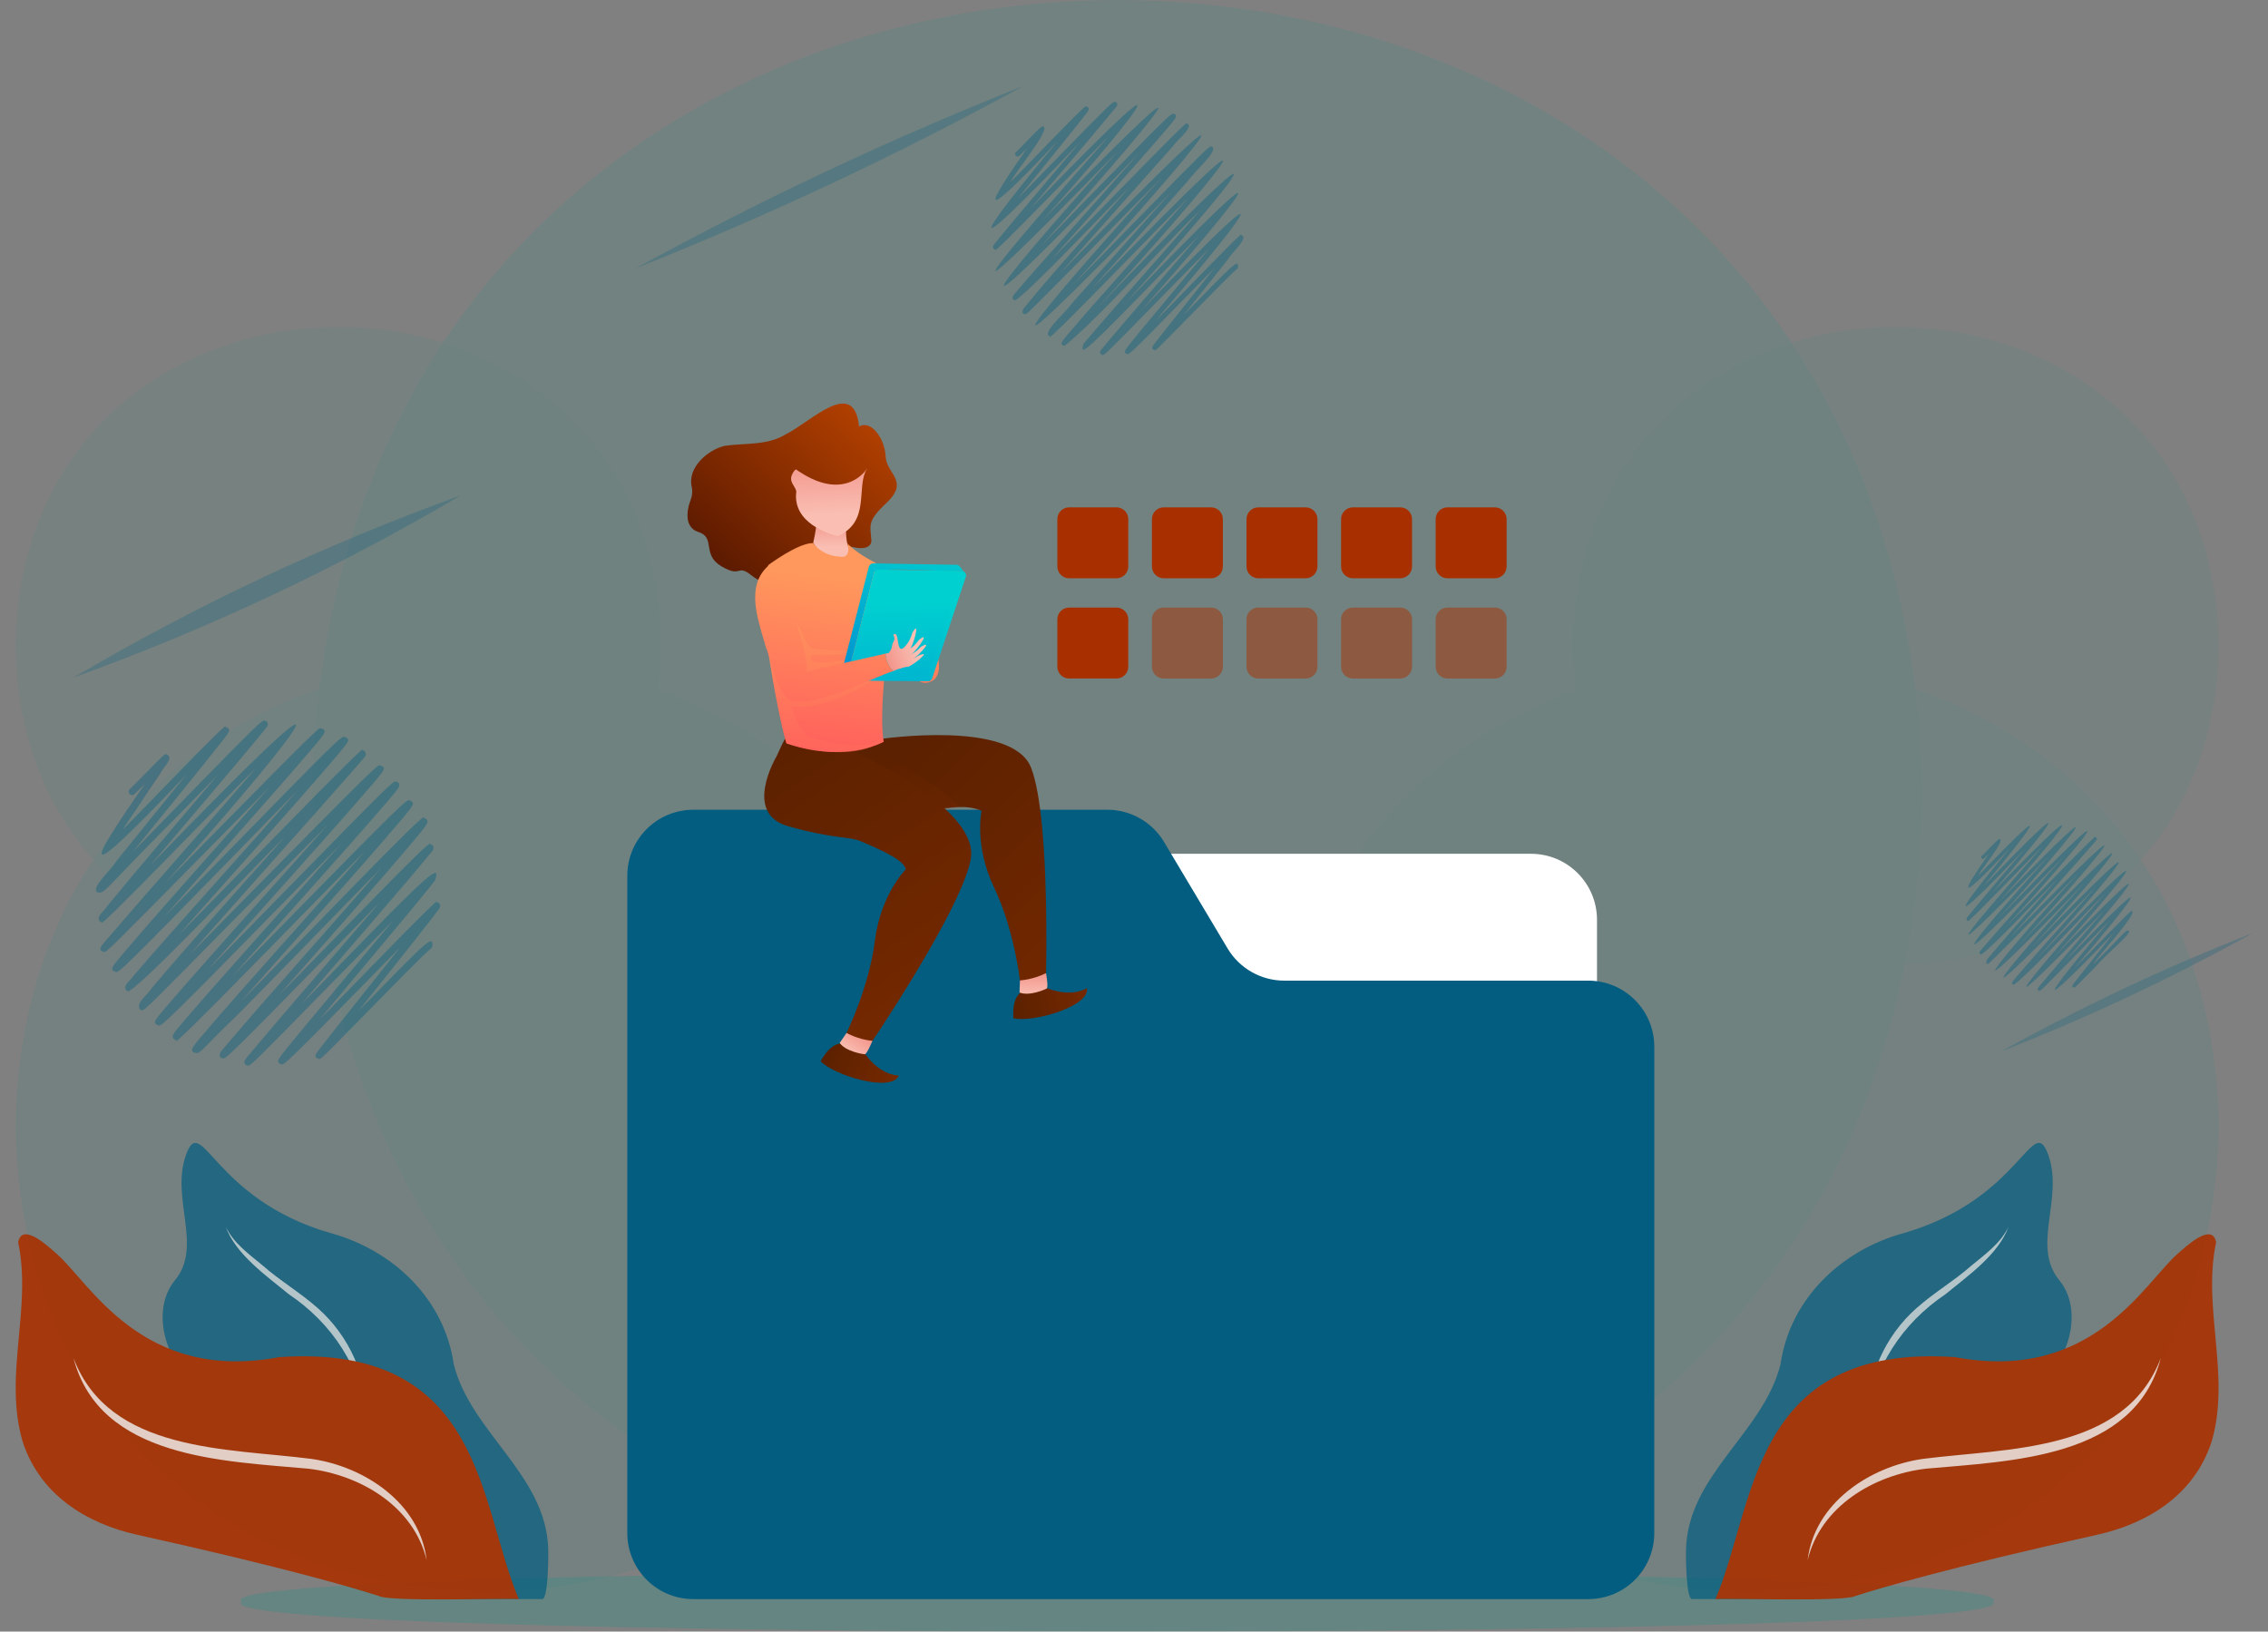 <svg width="139" height="100" viewBox="0 0 139 100" fill="none" xmlns="http://www.w3.org/2000/svg">
<rect x="0" y="0" width="139" height="100" fill="#808080" stroke="none"/>
<g opacity="0.5">
<path opacity="0.5" d="M122.136 98.162C125.097 100.617 11.836 100.617 14.798 98.161C11.837 95.707 125.098 95.707 122.136 98.162Z" fill="#0E9384"/>
<g opacity="0.3">
<path opacity="0.8" d="M117.828 48.656C116.72 113.529 20.222 113.519 19.124 48.654C20.232 -16.218 116.73 -16.208 117.828 48.656Z" fill="#0E9384"/>
<path opacity="0.6" d="M58.777 69.012C58.128 107.022 1.588 107.016 0.944 69.01C1.593 31.001 58.133 31.007 58.777 69.012Z" fill="#0E9384"/>
<path opacity="0.6" d="M78.156 69.012C78.806 107.022 135.345 107.016 135.989 69.01C135.34 31.001 78.8 31.007 78.156 69.012Z" fill="#0E9384"/>
<path opacity="0.5" d="M96.366 39.571C96.811 65.613 135.548 65.609 135.989 39.57C135.544 13.529 96.807 13.533 96.366 39.571Z" fill="#0E9384"/>
<path opacity="0.5" d="M40.568 39.571C40.123 65.613 1.385 65.609 0.944 39.57C1.389 13.529 40.126 13.533 40.568 39.571Z" fill="#0E9384"/>
</g>
</g>
<g opacity="0.9">
<g opacity="0.8">
<path d="M109.122 83.626C109.699 79.588 112.874 76.596 116.723 75.562C123.906 73.465 124.576 68.102 125.534 70.784C126.492 73.465 124.481 76.362 126.204 78.457C127.928 80.552 126.557 84.479 123.795 85.341C121.033 86.203 111.143 92.761 111.143 98.005C111.143 98.005 103.705 98.005 103.699 98.005C103.318 98.005 103.317 95.138 103.333 94.923C103.479 90.37 108.055 87.828 109.122 83.626Z" fill="#025D80"/>
<g opacity="0.8">
<path d="M114.501 87.029C114.346 84.453 115.534 81.869 117.464 80.169C118.561 79.198 119.784 78.491 120.847 77.549C121.684 76.856 122.627 76.188 123.099 75.179C122.492 76.884 120.59 78.205 119.228 79.326C116.622 81.075 114.718 83.846 114.501 87.029Z" fill="white"/>
</g>
</g>
<path d="M135.555 88.321C134.522 91.56 131.707 93.362 128.503 94.071C119.39 96.089 115.124 97.363 113.707 97.819C113.047 98.189 105.996 97.941 105.135 98.008C107.595 92.288 107.248 82.322 119.819 83.177C128.247 84.769 131.439 78.587 133.482 76.825C133.915 76.452 135.563 74.869 135.821 76.13C134.959 80.198 136.725 84.261 135.555 88.321Z" fill="#A83000"/>
<path d="M132.429 83.236C130.824 89.396 123.235 89.542 118.037 90.015C114.842 90.395 111.578 92.32 110.785 95.621C111.198 92.134 114.572 89.887 117.837 89.416C122.987 88.751 130.228 89.035 132.429 83.236Z" fill="#A83000"/>
<path opacity="0.8" d="M132.429 83.236C130.824 89.396 123.235 89.542 118.037 90.015C114.842 90.395 111.578 92.32 110.785 95.621C111.198 92.134 114.572 89.887 117.837 89.416C122.987 88.751 130.228 89.035 132.429 83.236Z" fill="white"/>
<g opacity="0.8">
<path d="M27.811 83.626C27.234 79.588 24.059 76.596 20.21 75.562C13.027 73.465 12.357 68.102 11.399 70.784C10.441 73.465 12.452 76.362 10.729 78.457C9.005 80.552 10.376 84.479 13.138 85.341C15.9 86.203 25.79 92.761 25.79 98.005C25.79 98.005 33.228 98.005 33.234 98.005C33.615 98.005 33.616 95.138 33.6 94.923C33.454 90.37 28.878 87.828 27.811 83.626Z" fill="#025D80"/>
<g opacity="0.8">
<path d="M22.432 87.029C22.587 84.453 21.4 81.869 19.469 80.169C18.372 79.198 17.149 78.491 16.086 77.549C15.249 76.856 14.306 76.188 13.834 75.179C14.441 76.884 16.344 78.205 17.706 79.326C20.311 81.075 22.216 83.846 22.432 87.029Z" fill="white"/>
</g>
</g>
<path d="M1.378 88.321C2.412 91.56 5.226 93.362 8.43 94.071C17.543 96.089 21.809 97.363 23.226 97.819C23.886 98.189 30.938 97.941 31.798 98.008C29.338 92.288 29.685 82.322 17.114 83.177C8.687 84.769 5.494 78.587 3.451 76.825C3.018 76.452 1.37 74.869 1.112 76.13C1.974 80.198 0.208 84.261 1.378 88.321Z" fill="#A83000"/>
<path d="M4.504 83.236C6.109 89.396 13.698 89.542 18.896 90.015C22.091 90.395 25.355 92.32 26.148 95.621C25.735 92.134 22.361 89.887 19.096 89.416C13.946 88.751 6.705 89.035 4.504 83.236Z" fill="#A83000"/>
<path opacity="0.8" d="M4.504 83.236C6.109 89.396 13.698 89.542 18.896 90.015C22.091 90.395 25.355 92.32 26.148 95.621C25.735 92.134 22.361 89.887 19.096 89.416C13.946 88.751 6.705 89.035 4.504 83.236Z" fill="white"/>
</g>
<g opacity="0.5">
<g opacity="0.8">
<path d="M15.192 65.318C14.653 65.158 15.262 64.698 15.477 64.388C17.743 61.695 20.804 58.186 23.28 55.297C22.379 56.213 21.384 57.229 20.434 58.2C13.906 64.871 13.848 64.871 13.674 64.872C13.386 64.852 13.421 64.539 13.589 64.389C16.444 61.001 20.38 56.665 23.389 53.17C20.745 55.857 17.095 59.641 14.585 62.174C12.018 64.64 12.325 64.635 11.843 64.494C11.673 64.324 11.796 64.175 12.316 63.551C15.179 60.188 19.279 55.703 22.376 52.166C19.86 54.662 10.041 64.867 10.81 63.741C10.752 63.741 10.694 63.718 10.654 63.677C10.484 63.508 10.588 63.385 11.164 62.7C13.976 59.42 17.889 55.134 20.946 51.674C19.945 52.693 18.835 53.829 17.776 54.913C10.367 62.495 9.946 62.857 9.736 62.858C9.301 62.702 9.472 62.567 10.102 61.802C12.976 58.455 16.984 54.06 20.098 50.535C18.615 52.029 16.846 53.827 15.256 55.443C8.891 61.911 8.871 61.911 8.715 61.912C8.658 61.916 8.601 61.889 8.56 61.848C8.336 61.428 9.022 61.011 9.329 60.524C11.677 57.749 14.79 54.293 17.482 51.264C15.349 53.353 9.12 60.021 7.889 60.756C7.831 60.756 7.771 60.731 7.73 60.691C7.526 60.349 7.964 60.149 8.173 59.814C11.062 56.463 15.195 51.917 18.263 48.419C17.053 49.648 15.62 51.118 14.267 52.507C7.671 59.276 7.318 59.578 7.114 59.579C6.685 59.433 6.857 59.279 7.437 58.569C10.043 55.501 13.649 51.514 16.495 48.265C15.378 49.393 14.107 50.683 12.9 51.91C6.56 58.348 6.536 58.348 6.379 58.349C6.021 58.24 6.092 58.098 6.507 57.621C9.206 54.475 12.904 50.325 15.668 47.094C14.306 48.399 5.943 57.117 6.252 56.524C6.195 56.525 6.139 56.502 6.098 56.461C5.89 56.131 6.355 55.89 6.563 55.543C8.531 53.148 11.137 50.11 13.345 47.495C12.63 48.225 11.869 49.006 11.165 49.73C6.076 54.819 6.46 54.81 5.923 54.67C5.658 54.303 6.74 53.402 7.134 52.776C8.332 51.279 10.096 49.118 11.441 47.456C4.509 54.772 5.405 53.04 8.875 48.055C8.206 48.734 8.19 48.734 8.099 48.734C7.89 48.741 7.801 48.446 7.981 48.338C8.085 48.247 8.651 47.671 9.068 47.246C10.071 46.225 10.071 46.225 10.175 46.225C10.74 46.4 10.017 47.002 9.814 47.425C9.179 48.382 8.215 49.798 7.51 50.852C8.508 49.906 14.148 43.936 13.816 44.557C14.183 44.666 14.088 44.82 13.691 45.327C12.08 47.387 9.908 50.011 8.142 52.209C8.973 51.363 9.941 50.37 10.856 49.429C15.979 44.168 16.032 44.168 16.204 44.167C16.482 44.185 16.462 44.489 16.296 44.636C14.229 47.161 11.51 50.303 9.242 53.005C24.782 36.926 16.56 47.017 10.149 54.088C10.943 53.283 11.784 52.43 12.593 51.608C19.464 44.631 19.502 44.631 19.661 44.63C20.088 44.781 19.91 44.934 19.324 45.655C16.659 48.795 12.944 52.9 10.046 56.21C11.239 54.998 12.637 53.564 13.959 52.207C20.541 45.452 20.892 45.151 21.096 45.15C21.537 45.319 21.381 45.418 20.659 46.308C17.869 49.585 14.019 53.822 10.938 57.308C12.632 55.652 22.963 44.927 22.212 45.99C22.269 45.99 22.326 46.013 22.367 46.054C22.565 46.353 22.202 46.506 22.033 46.774C18.953 50.3 14.853 54.822 11.647 58.493C12.654 57.474 13.809 56.3 14.949 55.141C23.056 46.903 23.114 46.903 23.287 46.902C23.721 47.06 23.544 47.196 22.908 47.971C19.99 51.372 15.899 55.857 12.747 59.427C14.186 57.971 15.916 56.201 17.468 54.612C24.027 47.901 24.074 47.901 24.25 47.9C24.309 47.901 24.366 47.923 24.407 47.964C24.578 48.135 24.456 48.28 23.871 48.977C21.111 52.203 17.328 56.348 14.286 59.785C15.224 58.832 16.247 57.788 17.226 56.789C24.494 49.372 24.874 49.041 25.069 49.041C25.508 49.194 25.317 49.363 24.696 50.134C21.866 53.477 17.884 57.834 14.8 61.343C17.5 58.654 26.512 49.181 25.973 50.142C26.031 50.141 26.091 50.165 26.131 50.206C26.297 50.372 26.218 50.489 25.523 51.331C23.09 54.231 19.884 57.812 17.117 60.969C20.293 57.786 26.625 51.123 26.356 51.748C26.656 51.785 26.613 52.064 26.416 52.26C24.074 55.09 21.038 58.536 18.451 61.563C19.02 60.982 19.614 60.375 20.188 59.788C26.387 53.392 27.035 52.833 26.66 53.976C24.61 56.53 21.87 59.726 19.625 62.441C20.852 61.249 27.217 54.576 26.767 55.299C26.825 55.299 26.881 55.322 26.922 55.362C27.119 55.655 26.753 55.843 26.593 56.13C25.253 57.862 23.509 60.028 21.982 61.949C26.222 57.625 26.609 57.173 26.481 58.073C26.1 58.347 23.927 60.592 22.209 62.332C19.679 64.907 19.679 64.907 19.559 64.908C19.223 64.806 19.266 64.683 19.635 64.223C21.07 62.384 22.976 60.022 24.543 58.042C24.158 58.435 23.754 58.848 23.353 59.258C17.51 65.231 17.446 65.231 17.274 65.232C17.219 65.233 17.157 65.208 17.117 65.168C16.948 64.999 16.948 64.999 18.639 62.956C20.17 61.106 22.408 58.444 24.099 56.415C22.988 57.54 21.676 58.881 20.495 60.089C15.383 65.317 15.354 65.317 15.193 65.318C15.193 65.318 15.192 65.318 15.192 65.318ZM26.177 58.074C26.205 58.101 26.236 58.118 26.267 58.127C26.234 58.117 26.203 58.099 26.177 58.074ZM8.098 48.304C8.152 48.304 8.207 48.325 8.249 48.367C8.175 48.293 8.07 48.29 8 48.328C8.031 48.312 8.064 48.304 8.098 48.304Z" fill="#025D80"/>
</g>
<g opacity="0.8">
<path d="M67.576 21.76C67.18 21.642 67.627 21.305 67.785 21.077C69.448 19.101 71.694 16.526 73.511 14.406C72.849 15.078 72.12 15.824 71.423 16.536C66.594 21.501 66.126 21.949 66.399 21.078C68.494 18.592 71.383 15.41 73.591 12.845C71.432 14.937 67.102 19.745 65.234 21.203C64.918 21.096 65.053 20.968 65.465 20.463C67.566 17.995 70.575 14.704 72.847 12.108C71.001 13.94 63.796 21.428 64.36 20.602C64.317 20.602 64.275 20.585 64.245 20.555C64.035 20.226 65.26 19.205 65.71 18.58C67.415 16.645 69.963 13.817 71.798 11.748C57.952 26.081 63.903 18.846 71.175 10.912C70.088 12.008 68.79 13.327 67.622 14.514C62.952 19.259 62.937 19.26 62.823 19.26C62.567 19.218 62.652 18.994 62.83 18.789C64.701 16.497 67.101 13.889 69.256 11.447C67.69 12.98 63.121 17.873 62.216 18.412C61.815 18.289 62.262 17.949 62.425 17.721C64.545 15.262 67.578 11.926 69.829 9.359C57.817 21.873 60.12 18.535 68.532 9.246C56.005 22.116 61.477 15.676 67.925 8.387C66.925 9.345 60.789 15.742 61.015 15.307C60.614 15.183 61.084 14.829 61.243 14.587C62.688 12.829 64.6 10.6 66.22 8.681C58.599 16.681 59.746 14.74 64.823 8.652C59.75 14.012 60.4 12.735 62.941 9.092C62.449 9.59 62.438 9.59 62.371 9.591C62.217 9.596 62.152 9.379 62.285 9.3C62.443 9.188 63.892 7.594 63.895 7.749C64.568 7.731 62.123 10.677 61.939 11.145C62.671 10.45 66.81 6.07 66.566 6.525C66.835 6.605 66.766 6.719 66.475 7.091C65.292 8.602 63.699 10.527 62.403 12.14C63.012 11.52 63.722 10.791 64.394 10.101C68.154 6.24 68.192 6.24 68.319 6.239C68.523 6.252 68.508 6.475 68.386 6.583C66.87 8.436 64.874 10.742 63.21 12.725C74.55 0.983 68.581 8.339 63.875 13.519C76.743 0.282 69.286 9.032 63.8 15.077C64.675 14.187 65.701 13.135 66.671 12.139C71.5 7.183 71.758 6.962 71.908 6.961C71.95 6.961 71.995 6.979 72.025 7.008C72.148 7.132 72.088 7.213 71.588 7.811C69.54 10.215 66.715 13.325 64.454 15.883C65.698 14.668 73.278 6.797 72.727 7.577C72.769 7.577 72.811 7.594 72.841 7.624C73.02 7.922 72.176 8.534 71.873 8.979C69.86 11.253 67.057 14.372 64.974 16.752C79.21 2.097 73.251 9.253 65.781 17.437C66.838 16.369 68.107 15.07 69.246 13.904C74.059 8.979 74.094 8.979 74.223 8.978C74.266 8.979 74.308 8.996 74.338 9.026C74.534 9.384 73.279 10.429 72.804 11.088C71.156 12.96 68.717 15.668 66.911 17.701C80.676 3.473 74.01 11.492 67.288 18.843C77.909 7.73 78.279 8.214 68.988 18.569C79.701 7.452 76.263 11.867 69.967 19.005C80.022 8.564 75.612 14.065 70.829 19.649C71.731 18.773 76.398 13.878 76.071 14.409C76.596 14.543 75.482 15.484 75.243 15.912C74.498 16.858 73.422 18.204 72.558 19.288C75.67 16.115 75.954 15.784 75.86 16.444C75.58 16.645 73.985 18.293 72.725 19.569C70.868 21.459 70.868 21.459 70.78 21.459C70.738 21.459 70.697 21.443 70.668 21.413C70.564 21.309 70.606 21.255 70.836 20.957C71.889 19.607 73.287 17.874 74.438 16.421C71.24 19.656 69.124 21.916 69.104 21.697C69.063 21.698 69.018 21.68 68.988 21.65C68.865 21.526 68.865 21.526 70.105 20.027C71.229 18.67 72.871 16.716 74.112 15.228C73.297 16.053 72.334 17.037 71.467 17.924C67.716 21.76 67.694 21.76 67.577 21.76C67.576 21.76 67.576 21.76 67.576 21.76ZM75.637 16.444C75.657 16.464 75.68 16.476 75.702 16.483C75.678 16.476 75.656 16.463 75.637 16.444ZM62.37 9.275C62.41 9.275 62.45 9.29 62.481 9.321C62.427 9.267 62.349 9.264 62.298 9.292C62.321 9.28 62.345 9.275 62.37 9.275Z" fill="#025D80"/>
</g>
<g opacity="0.8">
<path d="M124.985 60.731C124.722 60.653 125.019 60.429 125.124 60.278C126.229 58.964 127.722 57.253 128.929 55.844C120.362 64.685 125.315 58.887 128.983 54.806C127.548 56.196 124.67 59.391 123.429 60.361C123.218 60.291 123.308 60.205 123.582 59.869C124.978 58.229 126.978 56.042 128.488 54.317C120.049 63.057 121.981 60.449 127.791 54.077C118.669 63.527 122.553 58.776 127.377 53.522C126.228 54.662 121.373 59.673 121.826 59.07C121.798 59.072 121.77 59.059 121.751 59.039C121.648 58.821 121.971 58.639 122.126 58.393C123.271 57.04 124.789 55.354 126.102 53.877C125.062 54.896 122.024 58.148 121.423 58.506C121.156 58.425 121.453 58.199 121.562 58.047C122.971 56.413 124.987 54.195 126.483 52.489C118.563 60.748 120.06 58.545 125.62 52.414C117.339 60.925 120.935 56.679 125.217 51.843C124.553 52.48 120.474 56.731 120.625 56.443C120.357 56.361 120.67 56.125 120.776 55.964C121.736 54.796 123.007 53.314 124.084 52.038C119.046 57.333 119.794 56.043 123.155 52.02C119.796 55.574 120.222 54.718 121.904 52.312C121.578 52.643 121.57 52.643 121.525 52.643C121.435 52.646 121.384 52.527 121.451 52.464C121.596 52.36 122.523 51.327 122.538 51.419C122.947 51.499 121.384 53.309 121.238 53.676C126.384 48.304 124.343 50.967 121.547 54.337C127.817 47.796 125.69 50.586 122.083 54.726C129.574 46.966 125.654 51.816 122.526 55.254C130.992 46.54 126.128 52.274 122.475 56.289C131.216 47.193 127.987 51.278 122.91 56.824C123.738 56.016 128.773 50.785 128.409 51.305C128.649 51.369 128.419 51.566 128.321 51.687C126.819 53.406 124.82 55.612 123.256 57.402C132.647 47.73 128.748 52.435 123.792 57.858C132.055 49.268 130.381 51.64 124.543 58.032C133.612 48.652 129.258 53.919 124.794 58.792C131.819 51.434 132.067 51.769 125.924 58.61C132.982 51.278 130.744 54.18 126.574 58.899C133.214 52.001 130.324 55.626 127.147 59.328C127.746 58.746 130.849 55.492 130.63 55.844C131.123 55.885 128.557 58.616 128.296 59.087C130.433 56.977 130.242 56.981 130.491 57.049C130.553 57.315 129.214 58.345 128.407 59.274C127.173 60.53 127.173 60.53 127.115 60.531C126.951 60.481 126.971 60.421 127.152 60.197C127.852 59.3 128.781 58.148 129.545 57.182C123.159 63.809 126.63 59.524 129.329 56.389C128.787 56.937 128.147 57.592 127.571 58.181C125.078 60.73 125.064 60.73 124.985 60.731C124.985 60.731 124.985 60.731 124.985 60.731ZM130.342 57.198C130.356 57.212 130.371 57.22 130.386 57.224C130.37 57.219 130.355 57.211 130.342 57.198ZM121.525 52.433C121.551 52.433 121.578 52.443 121.599 52.464C121.563 52.428 121.511 52.426 121.477 52.445C121.492 52.437 121.508 52.433 121.525 52.433Z" fill="#025D80"/>
</g>
</g>
<g opacity="0.5">
<path opacity="0.5" d="M4.489 41.534C12.037 37.086 20.011 33.328 28.253 30.356C20.708 34.81 12.729 38.557 4.489 41.534Z" fill="#025D80"/>
<path opacity="0.5" d="M38.965 16.442C46.647 12.231 54.586 8.492 62.729 5.265C55.05 9.48 47.108 13.211 38.965 16.442Z" fill="#025D80"/>
<path opacity="0.5" d="M122.629 64.449C127.603 61.691 132.758 59.263 138.055 57.193C133.083 59.954 127.925 62.377 122.629 64.449Z" fill="#025D80"/>
</g>
<path d="M93.829 95.309H46.005C43.769 95.309 41.957 93.497 41.957 91.262V56.375C41.957 54.14 43.769 52.328 46.005 52.328H93.829C96.064 52.328 97.876 54.14 97.876 56.375V91.262C97.876 93.497 96.064 95.309 93.829 95.309Z" fill="white"/>
<path d="M101.387 64.15V93.961C101.387 96.196 99.575 98.008 97.34 98.008H42.493C40.258 98.008 38.446 96.196 38.446 93.961V53.676C38.446 51.441 40.258 49.629 42.493 49.629H67.865C69.291 49.629 70.611 50.379 71.341 51.602L75.236 58.13C75.966 59.353 77.286 60.103 78.711 60.103H97.34C99.575 60.103 101.387 61.915 101.387 64.15Z" fill="#025D80"/>
<path d="M54.277 27.971C54.224 26.855 53.377 25.719 52.651 26.139C52.338 23.078 49.697 25.861 48.163 26.616C47.026 27.314 45.701 27.145 44.444 27.32C43.403 27.544 42.124 28.642 42.392 29.829C42.46 30.131 42.417 30.432 42.3 30.718C42.25 30.848 41.745 32.261 42.797 32.602C43.894 32.952 42.976 33.983 44.227 34.716C45.478 35.45 45.137 34.53 46.059 35.265C46.98 35.999 47.226 35.389 47.226 35.389C47.533 34.23 48.049 34.06 49.557 33.539C49.751 33.7 50.013 33.825 50.416 33.854C51.863 33.959 51.151 33.285 52.302 33.537C53.453 33.789 53.404 33.133 53.404 33.133C53.353 32.227 53.103 31.973 54.285 30.87C55.792 29.462 54.33 29.086 54.277 27.971Z" fill="url(#paint0_linear_9733_360506)"/>
<path d="M51.966 31.079C51.966 31.079 51.544 33.574 52.31 33.935C52.31 33.935 50.974 35.258 49.839 33.257C49.839 33.257 50.204 31.869 50.016 30.819L51.966 31.079Z" fill="url(#paint1_linear_9733_360506)"/>
<path d="M64.248 60.587C64.248 60.587 65.561 61.157 66.615 60.563C66.806 61.716 63.192 62.7 62.106 62.404C62.006 60.754 62.772 60.363 64.248 60.587Z" fill="url(#paint2_linear_9733_360506)"/>
<path d="M64.109 59.642C64.109 59.642 64.263 60.508 64.154 60.581C64.045 60.655 63.069 61.07 62.485 60.83L62.509 60.088L63.546 59.429L64.109 59.642Z" fill="url(#paint3_linear_9733_360506)"/>
<path d="M49.754 48.122C49.866 50.571 50.975 50.989 53.223 50.418C55.343 50.215 58.522 48.943 60.157 49.696C60.157 49.696 59.689 51.809 60.925 54.396C62.161 56.984 62.509 60.087 62.509 60.087C62.509 60.087 63.276 60.058 64.108 59.643C64.108 59.643 64.239 54.518 63.859 50.595C63.717 49.136 63.504 47.843 63.188 47.042C62.022 44.091 53.94 45.296 53.94 45.296C53.584 45.117 51.606 44.126 51.298 43.972L49.708 46.046C49.454 46.377 49.711 47.745 49.754 48.122Z" fill="url(#paint4_linear_9733_360506)"/>
<path opacity="0.5" d="M51.311 45.855L52.782 50.499C54.678 50.187 57.227 49.581 58.826 49.466C56.2 46.852 52.316 45.679 52.316 45.679L51.311 45.855Z" fill="url(#paint5_linear_9733_360506)"/>
<path d="M53.077 64.667C53.077 64.667 53.876 65.855 55.084 65.923C54.623 66.997 51.048 65.877 50.294 65.041C51.099 63.599 51.956 63.682 53.077 64.667Z" fill="url(#paint6_linear_9733_360506)"/>
<path d="M53.469 63.795C53.469 63.795 53.133 64.608 53.002 64.611C52.87 64.614 51.824 64.437 51.462 63.92L51.883 63.308L53.111 63.312L53.469 63.795Z" fill="url(#paint7_linear_9733_360506)"/>
<path d="M48.277 50.63C51.046 51.422 52.015 51.256 52.719 51.547C54.225 52.173 55.456 52.78 55.507 53.289C55.507 53.289 53.973 54.816 53.618 57.661C53.264 60.506 51.883 63.308 51.883 63.308C51.883 63.308 52.544 63.696 53.47 63.796C53.47 63.796 56.343 59.55 58.139 56.041C58.806 54.736 59.325 53.533 59.49 52.688C60.099 49.574 52.644 46.23 52.644 46.23C52.44 45.888 51.31 43.986 51.134 43.69C51.134 43.69 48.676 44.58 48.675 44.58C48.283 44.722 47.762 46.011 47.595 46.353C47.539 46.448 45.542 49.846 48.277 50.63Z" fill="url(#paint8_linear_9733_360506)"/>
<path d="M54.157 34.934C54.05 35.08 58.716 40.006 57.27 41.643C56.587 42.14 56.041 41.663 55.72 41.033C53.658 38.523 53.919 37.495 54.157 34.934Z" fill="url(#paint9_linear_9733_360506)"/>
<path d="M54.642 37.755C54.98 34.076 53.644 35.005 51.918 33.295C51.923 33.302 51.936 33.325 51.956 33.359C51.931 33.315 51.916 33.292 51.916 33.292C52.018 33.464 52.121 34.193 51.538 34.126C50.34 34.077 49.839 33.285 49.839 33.285C48.914 33.264 47.093 34.63 47.093 34.63C46.181 36.66 47.951 45.021 48.205 45.565C49.025 45.848 49.781 45.996 50.46 46.057C51.53 46.153 52.407 46.03 53.039 45.872C53.039 45.872 53.039 45.872 53.039 45.872C53.553 45.74 53.873 45.614 54.158 45.467C53.859 43.608 54.38 39.474 54.642 37.755Z" fill="url(#paint10_linear_9733_360506)"/>
<path opacity="0.5" d="M54.164 45.301C53.425 46.046 51.373 46.527 48.205 45.565C48.219 45.704 47.304 41.965 47.042 39.63C47.022 39.684 47.001 39.737 46.979 39.791C46.723 39.391 46.992 38.19 47.415 38.223C47.662 38.469 47.556 39.11 48.264 39.329C48.88 36.384 48.987 39.776 49.989 39.762C50.769 39.858 51.8 39.898 53.168 39.834C53.114 39.847 51.483 40.231 49.906 40.135C49.694 40.121 49.603 40.398 49.784 40.511C50.204 40.769 53.042 40.34 53.042 40.34L54.124 41.27C51.237 43.267 49.377 43.408 48.492 43.299C48.788 44.28 49.2 45.062 49.808 45.24C51.685 45.788 53.15 45.839 54.164 45.301Z" fill="url(#paint11_linear_9733_360506)"/>
<path d="M51.699 41.202C51.705 41.209 51.998 41.563 52.005 41.571C51.95 41.499 51.94 41.395 51.971 41.304L52.012 41.148L53.565 35.115C53.392 34.668 58.569 35.087 58.688 34.992C58.8 35.005 58.983 34.967 59.078 35.042C58.946 34.925 58.826 34.608 58.618 34.616L53.519 34.53C53.392 34.528 53.282 34.613 53.25 34.734L51.647 40.963C51.624 41.051 51.647 41.138 51.699 41.202Z" fill="url(#paint12_linear_9733_360506)"/>
<path d="M52.005 41.571C52.054 41.637 52.131 41.682 52.221 41.683L56.864 41.756C56.983 41.757 57.09 41.682 57.127 41.569L59.187 35.354C59.246 35.177 59.111 34.997 58.933 34.995C58.893 35.002 58.732 34.987 58.688 34.991L53.833 34.91C53.707 34.908 53.596 34.993 53.565 35.114L52.012 41.148L51.971 41.304C51.941 41.394 51.949 41.499 52.005 41.571Z" fill="url(#paint13_linear_9733_360506)"/>
<path opacity="0.6" d="M59.187 35.354L57.126 41.569C57.089 41.681 56.982 41.756 56.864 41.755C56.724 41.638 51.692 41.958 51.953 41.42C53.253 41.462 55.34 41.471 56.654 41.5C57.079 41.573 58.816 35.328 58.99 35.002C59.142 35.037 59.238 35.198 59.187 35.354Z" fill="url(#paint14_linear_9733_360506)"/>
<path d="M55.1 40.98C54.988 41.029 54.877 41.078 54.764 41.125C54.288 40.759 54.269 40.061 54.269 40.061C54.368 40.038 54.454 40.019 54.522 40.003C54.522 40.003 54.688 40.458 55.1 40.98Z" fill="url(#paint15_linear_9733_360506)"/>
<path d="M55.048 41.001C55.048 41.001 55.448 40.883 55.626 40.861C55.746 40.946 57.259 39.759 56.304 40.179C55.86 40.472 55.507 40.505 55.095 40.663L55.048 41.001Z" fill="url(#paint16_linear_9733_360506)"/>
<path d="M55.21 40.7C55.21 40.7 55.62 40.518 55.807 40.47C55.947 40.544 57.395 39.067 56.435 39.649C56.023 40.107 55.678 40.157 55.213 40.333L55.21 40.7Z" fill="url(#paint17_linear_9733_360506)"/>
<path d="M55.236 40.437C55.236 40.437 55.617 40.202 55.796 40.129C55.944 40.183 57.179 38.524 56.307 39.23C55.961 39.74 55.626 39.836 55.189 40.073L55.236 40.437Z" fill="url(#paint18_linear_9733_360506)"/>
<path d="M55.32 40.287C55.32 40.287 55.597 39.935 55.74 39.805C55.898 39.805 56.488 37.822 55.911 38.785C55.761 39.383 55.48 39.588 55.151 39.961L55.32 40.287Z" fill="url(#paint19_linear_9733_360506)"/>
<path d="M55.373 39.714C54.903 40.064 55.142 38.614 54.762 38.882C54.728 38.946 54.9 39.114 54.769 39.311C54.637 39.508 54.694 39.78 54.511 39.945C54.305 40.777 55.343 41.66 55.604 40.224L55.373 39.714Z" fill="url(#paint20_linear_9733_360506)"/>
<path d="M54.765 41.125C53.436 41.531 49.104 43.819 48.129 42.699C47.443 41.775 47.242 40.42 46.838 39.317C46.37 37.71 45.665 35.662 47.328 34.488C47.368 34.58 49.55 39.277 49.431 41.164C50.117 41 52.903 40.371 54.269 40.061C54.269 40.061 54.288 40.758 54.765 41.125Z" fill="url(#paint21_linear_9733_360506)"/>
<path d="M53.125 28.739C52.442 29.895 53.379 31.95 51.339 32.866C50.843 32.732 48.555 32.068 48.803 30.133C48.767 29.781 48.288 29.547 48.576 29.016C48.863 28.485 49.075 28.879 49.075 28.879C49.075 28.879 49.184 28.454 49.305 28.102C49.426 27.75 53.125 28.739 53.125 28.739Z" fill="url(#paint22_linear_9733_360506)"/>
<path d="M53.125 28.739C53.125 28.739 51.842 30.805 48.961 28.89C46.08 26.975 51.255 27.555 51.255 27.555L53.125 28.739Z" fill="url(#paint23_linear_9733_360506)"/>
<path d="M68.425 35.444H65.525C65.125 35.444 64.801 35.119 64.801 34.719V31.82C64.801 31.419 65.125 31.095 65.525 31.095H68.425C68.825 31.095 69.15 31.419 69.15 31.82V34.719C69.15 35.119 68.825 35.444 68.425 35.444Z" fill="#A83000"/>
<path d="M74.222 35.444H71.322C70.922 35.444 70.598 35.119 70.598 34.719V31.82C70.598 31.419 70.922 31.095 71.322 31.095H74.222C74.622 31.095 74.947 31.419 74.947 31.82V34.719C74.947 35.119 74.622 35.444 74.222 35.444Z" fill="#A83000"/>
<path d="M80.019 35.444H77.119C76.719 35.444 76.394 35.119 76.394 34.719V31.82C76.394 31.419 76.719 31.095 77.119 31.095H80.019C80.419 31.095 80.743 31.419 80.743 31.82V34.719C80.743 35.119 80.419 35.444 80.019 35.444Z" fill="#A83000"/>
<path d="M85.816 35.444H82.916C82.516 35.444 82.191 35.119 82.191 34.719V31.82C82.191 31.419 82.516 31.095 82.916 31.095H85.816C86.216 31.095 86.54 31.419 86.54 31.82V34.719C86.54 35.119 86.216 35.444 85.816 35.444Z" fill="#A83000"/>
<path d="M91.612 35.444H88.713C88.313 35.444 87.988 35.119 87.988 34.719V31.82C87.988 31.419 88.313 31.095 88.713 31.095H91.612C92.013 31.095 92.337 31.419 92.337 31.82V34.719C92.337 35.119 92.013 35.444 91.612 35.444Z" fill="#A83000"/>
<path d="M68.425 41.586H65.525C65.125 41.586 64.801 41.262 64.801 40.861V37.962C64.801 37.562 65.125 37.237 65.525 37.237H68.425C68.825 37.237 69.15 37.562 69.15 37.962V40.861C69.15 41.262 68.825 41.586 68.425 41.586Z" fill="#A83000"/>
<path opacity="0.5" d="M74.222 41.586H71.322C70.922 41.586 70.598 41.262 70.598 40.861V37.962C70.598 37.562 70.922 37.237 71.322 37.237H74.222C74.622 37.237 74.947 37.562 74.947 37.962V40.861C74.947 41.262 74.622 41.586 74.222 41.586Z" fill="#A83000"/>
<path opacity="0.5" d="M80.019 41.586H77.119C76.719 41.586 76.394 41.262 76.394 40.861V37.962C76.394 37.562 76.719 37.237 77.119 37.237H80.019C80.419 37.237 80.743 37.562 80.743 37.962V40.861C80.743 41.262 80.419 41.586 80.019 41.586Z" fill="#A83000"/>
<path opacity="0.5" d="M85.816 41.586H82.916C82.516 41.586 82.191 41.262 82.191 40.861V37.962C82.191 37.562 82.516 37.237 82.916 37.237H85.816C86.216 37.237 86.54 37.562 86.54 37.962V40.861C86.54 41.262 86.216 41.586 85.816 41.586Z" fill="#A83000"/>
<path opacity="0.5" d="M91.612 41.586H88.713C88.313 41.586 87.988 41.262 87.988 40.861V37.962C87.988 37.562 88.313 37.237 88.713 37.237H91.612C92.013 37.237 92.337 37.562 92.337 37.962V40.861C92.337 41.262 92.013 41.586 91.612 41.586Z" fill="#A83000"/>
<defs>
<linearGradient id="paint0_linear_9733_360506" x1="44.382" y1="34.915" x2="53.733" y2="24.634" gradientUnits="userSpaceOnUse">
<stop stop-color="#5C1A00"/>
<stop offset="1" stop-color="#B94300"/>
</linearGradient>
<linearGradient id="paint1_linear_9733_360506" x1="51.094" y1="31.196" x2="51.075" y2="33.548" gradientUnits="userSpaceOnUse">
<stop stop-color="#F0877E"/>
<stop offset="1" stop-color="#FABEB2"/>
</linearGradient>
<linearGradient id="paint2_linear_9733_360506" x1="62.133" y1="61.776" x2="66.817" y2="60.602" gradientUnits="userSpaceOnUse">
<stop stop-color="#5C2100"/>
<stop offset="1" stop-color="#772900"/>
</linearGradient>
<linearGradient id="paint3_linear_9733_360506" x1="63.349" y1="59.167" x2="63.337" y2="60.981" gradientUnits="userSpaceOnUse">
<stop stop-color="#F0877E"/>
<stop offset="1" stop-color="#FABEB2"/>
</linearGradient>
<linearGradient id="paint4_linear_9733_360506" x1="54.985" y1="46.608" x2="69.155" y2="61.483" gradientUnits="userSpaceOnUse">
<stop stop-color="#5C2100"/>
<stop offset="1" stop-color="#772900"/>
</linearGradient>
<linearGradient id="paint5_linear_9733_360506" x1="52.792" y1="46.82" x2="58.266" y2="52.568" gradientUnits="userSpaceOnUse">
<stop stop-color="#5C2100"/>
<stop offset="1" stop-color="#772900"/>
</linearGradient>
<linearGradient id="paint6_linear_9733_360506" x1="50.655" y1="64.527" x2="55.233" y2="66.065" gradientUnits="userSpaceOnUse">
<stop stop-color="#5C2100"/>
<stop offset="1" stop-color="#772900"/>
</linearGradient>
<linearGradient id="paint7_linear_9733_360506" x1="53.087" y1="62.985" x2="52.098" y2="64.506" gradientUnits="userSpaceOnUse">
<stop stop-color="#F0877E"/>
<stop offset="1" stop-color="#FABEB2"/>
</linearGradient>
<linearGradient id="paint8_linear_9733_360506" x1="47.624" y1="45.638" x2="59.244" y2="62.607" gradientUnits="userSpaceOnUse">
<stop stop-color="#5C2100"/>
<stop offset="1" stop-color="#772900"/>
</linearGradient>
<linearGradient id="paint9_linear_9733_360506" x1="55.115" y1="47.468" x2="55.939" y2="36.626" gradientUnits="userSpaceOnUse">
<stop stop-color="#FF5C5C"/>
<stop offset="1" stop-color="#FF985C"/>
</linearGradient>
<linearGradient id="paint10_linear_9733_360506" x1="49.722" y1="46.791" x2="51.158" y2="35.462" gradientUnits="userSpaceOnUse">
<stop stop-color="#FF5C5C"/>
<stop offset="1" stop-color="#FF985C"/>
</linearGradient>
<linearGradient id="paint11_linear_9733_360506" x1="50.072" y1="48.008" x2="50.791" y2="38.852" gradientUnits="userSpaceOnUse">
<stop stop-color="#FF5C5C"/>
<stop offset="1" stop-color="#FF985C"/>
</linearGradient>
<linearGradient id="paint12_linear_9733_360506" x1="56.446" y1="32.715" x2="54.747" y2="41.002" gradientUnits="userSpaceOnUse">
<stop stop-color="#00D1D0"/>
<stop offset="1" stop-color="#0098D0"/>
</linearGradient>
<linearGradient id="paint13_linear_9733_360506" x1="55.518" y1="36.779" x2="55.898" y2="46.785" gradientUnits="userSpaceOnUse">
<stop stop-color="#00D1D0"/>
<stop offset="1" stop-color="#0098D0"/>
</linearGradient>
<linearGradient id="paint14_linear_9733_360506" x1="55.985" y1="36.581" x2="53.407" y2="47.766" gradientUnits="userSpaceOnUse">
<stop stop-color="#00D1D0"/>
<stop offset="1" stop-color="#0098D0"/>
</linearGradient>
<linearGradient id="paint15_linear_9733_360506" x1="53.818" y1="40.88" x2="56.151" y2="39.923" gradientUnits="userSpaceOnUse">
<stop stop-color="#F0877E"/>
<stop offset="1" stop-color="#FABEB2"/>
</linearGradient>
<linearGradient id="paint16_linear_9733_360506" x1="54.004" y1="41.329" x2="56.333" y2="40.373" gradientUnits="userSpaceOnUse">
<stop stop-color="#F0877E"/>
<stop offset="1" stop-color="#FABEB2"/>
</linearGradient>
<linearGradient id="paint17_linear_9733_360506" x1="53.861" y1="40.98" x2="56.19" y2="40.025" gradientUnits="userSpaceOnUse">
<stop stop-color="#F0877E"/>
<stop offset="1" stop-color="#FABEB2"/>
</linearGradient>
<linearGradient id="paint18_linear_9733_360506" x1="53.724" y1="40.641" x2="56.051" y2="39.686" gradientUnits="userSpaceOnUse">
<stop stop-color="#F0877E"/>
<stop offset="1" stop-color="#FABEB2"/>
</linearGradient>
<linearGradient id="paint19_linear_9733_360506" x1="53.58" y1="40.282" x2="55.903" y2="39.329" gradientUnits="userSpaceOnUse">
<stop stop-color="#F0877E"/>
<stop offset="1" stop-color="#FABEB2"/>
</linearGradient>
<linearGradient id="paint20_linear_9733_360506" x1="53.628" y1="40.473" x2="55.987" y2="39.505" gradientUnits="userSpaceOnUse">
<stop stop-color="#F0877E"/>
<stop offset="1" stop-color="#FABEB2"/>
</linearGradient>
<linearGradient id="paint21_linear_9733_360506" x1="49.52" y1="46.681" x2="50.945" y2="35.431" gradientUnits="userSpaceOnUse">
<stop stop-color="#FF5C5C"/>
<stop offset="1" stop-color="#FF985C"/>
</linearGradient>
<linearGradient id="paint22_linear_9733_360506" x1="50.598" y1="26.983" x2="50.796" y2="31.51" gradientUnits="userSpaceOnUse">
<stop stop-color="#F0877E"/>
<stop offset="1" stop-color="#FABEB2"/>
</linearGradient>
<linearGradient id="paint23_linear_9733_360506" x1="44.39" y1="34.347" x2="53.88" y2="25.15" gradientUnits="userSpaceOnUse">
<stop stop-color="#5C1A00"/>
<stop offset="1" stop-color="#B94300"/>
</linearGradient>
</defs>
</svg>
